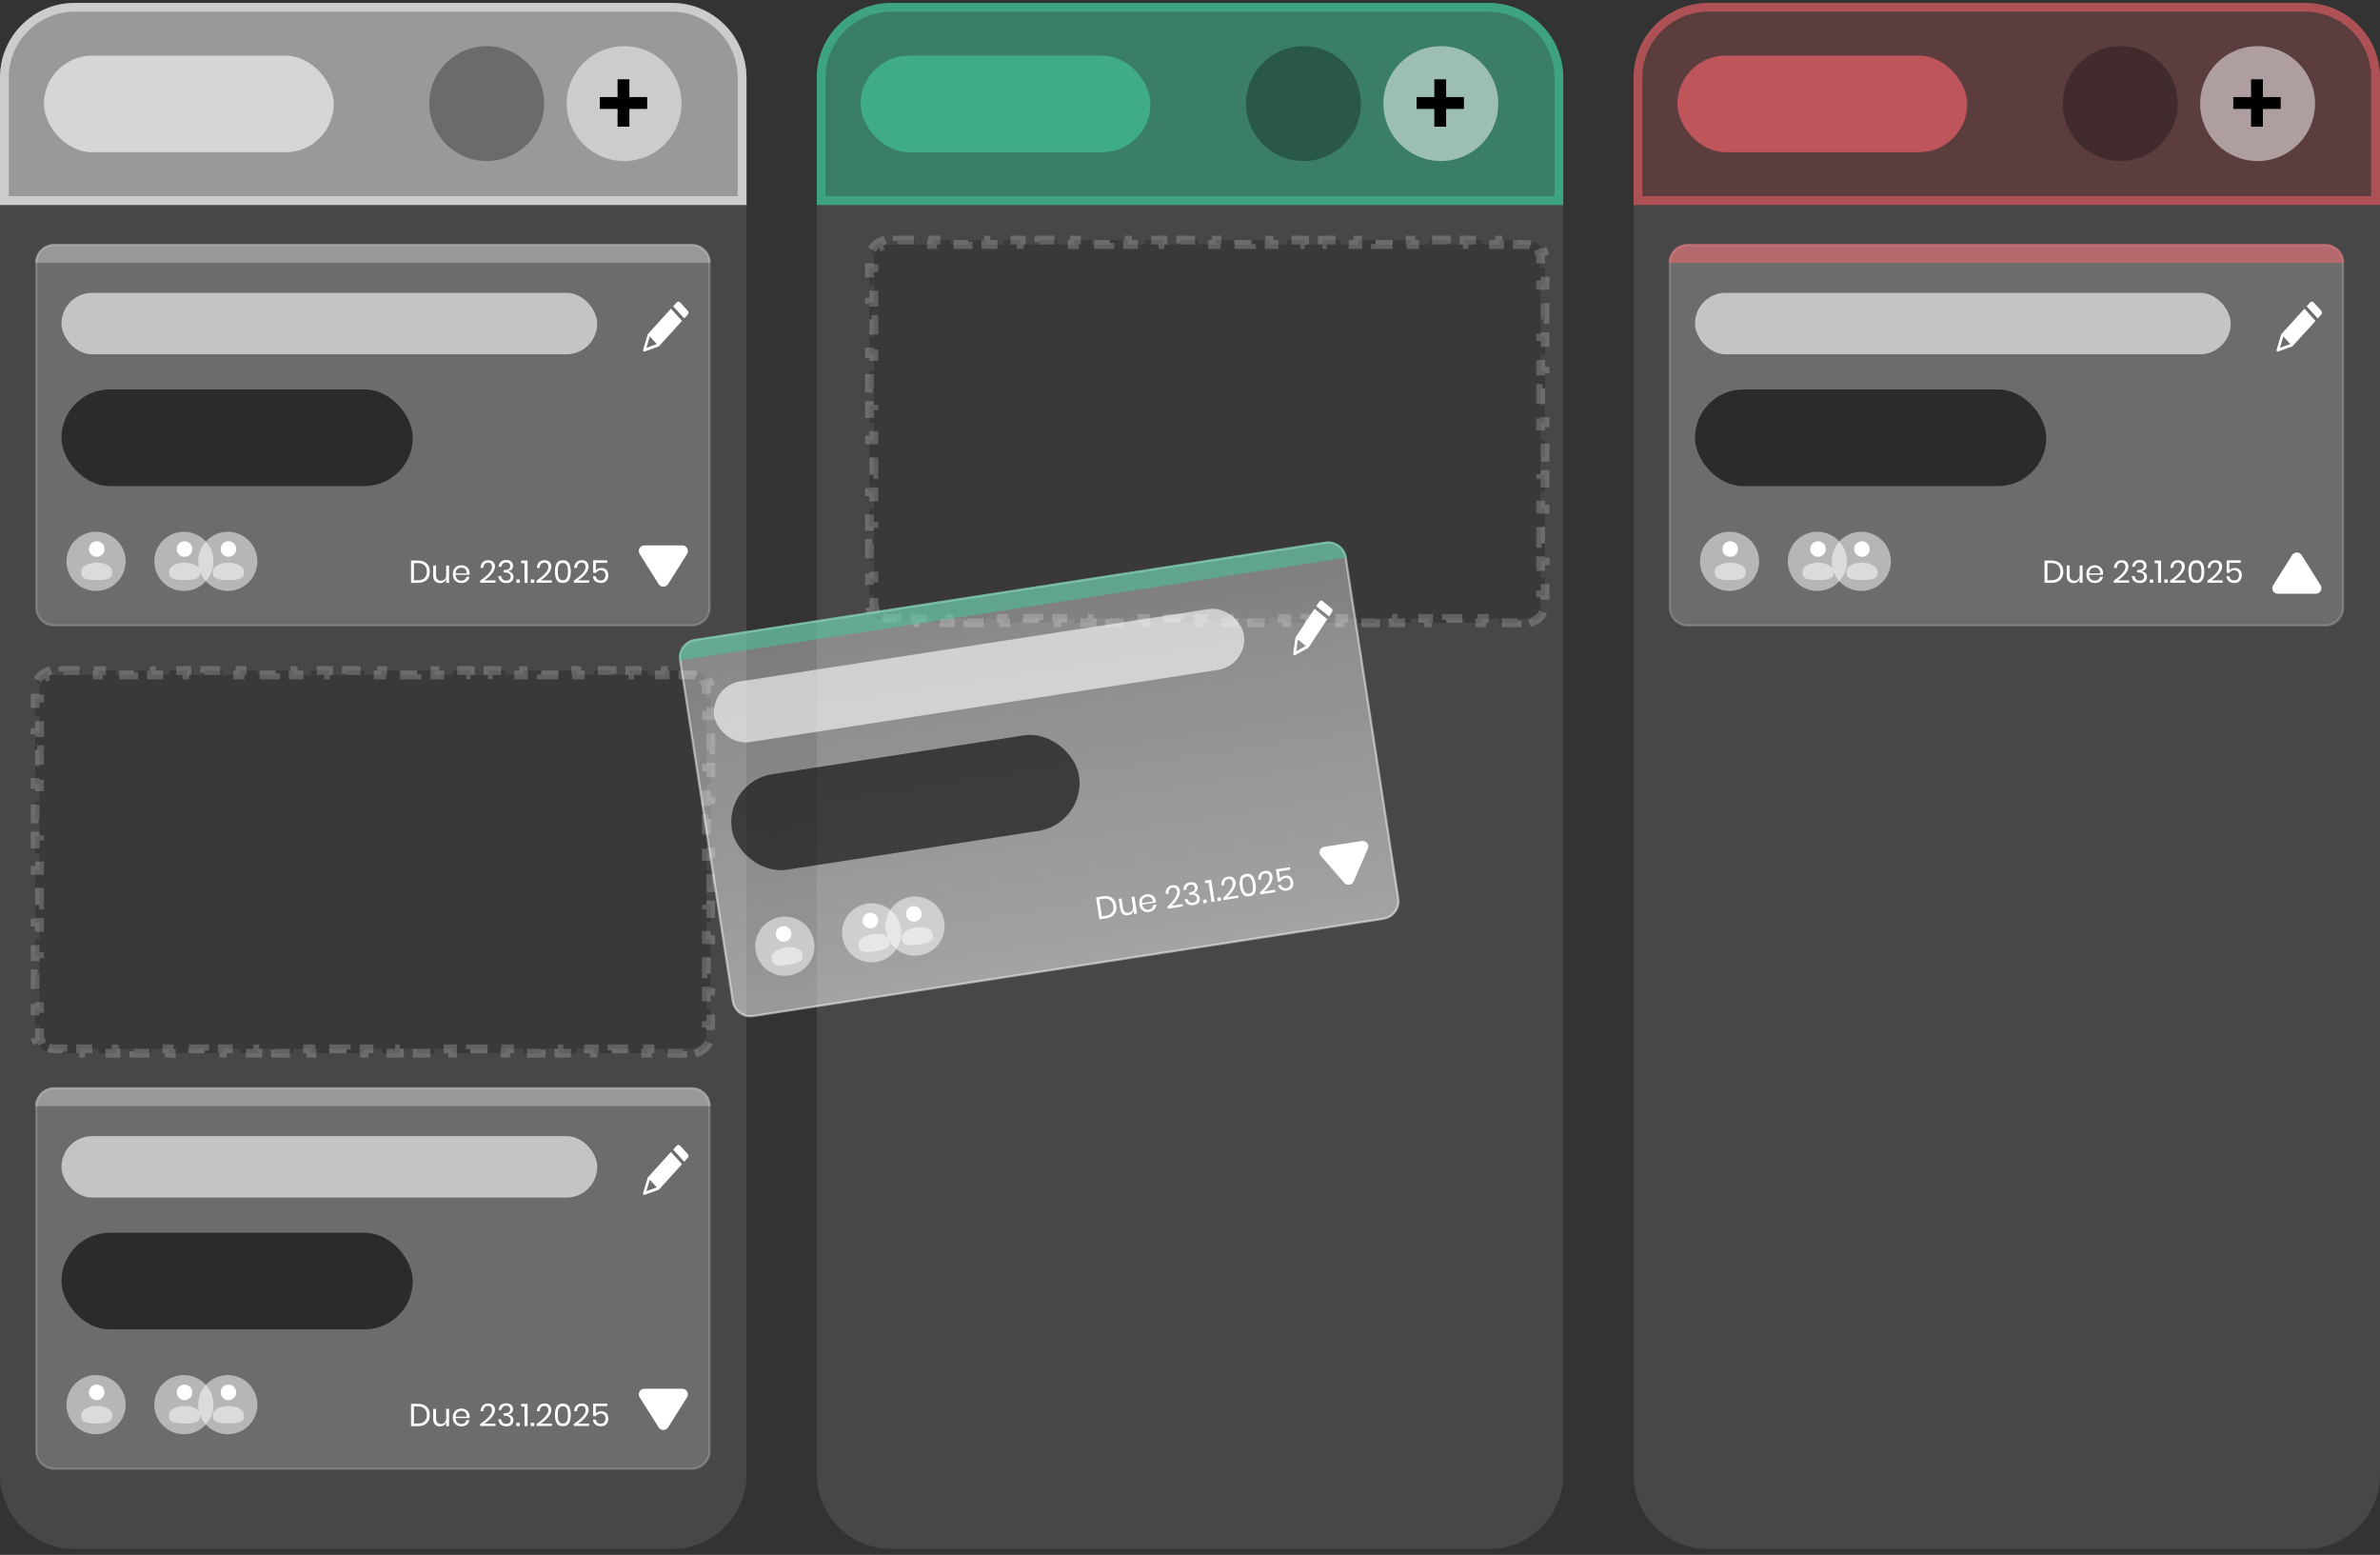<svg width="271" height="177" viewBox="0 0 271 177" fill="none" xmlns="http://www.w3.org/2000/svg">
<rect x="0" y="0" width="271" height="177" fill="#333333" stroke="none"/>
<path opacity="0.1" d="M0 23.333H85V167.831C85 172.527 81.194 176.333 76.498 176.333H8.502C3.806 176.333 0 172.527 0 167.831V23.333Z" fill="white"/>
<path d="M0 8.835C0 4.14 3.806 0.333 8.502 0.333H76.498C81.194 0.333 85 4.14 85 8.835V23.333H0V8.835Z" fill="white" fill-opacity="0.5"/>
<path d="M8.502 0.833H76.498C80.917 0.833 84.5 4.416 84.5 8.835V22.833H0.5V8.835C0.5 4.416 4.083 0.833 8.502 0.833Z" stroke="white" stroke-opacity="0.5"/>
<circle opacity="0.3" cx="55.422" cy="11.792" r="6.541" fill="black"/>
<circle cx="71.063" cy="11.792" r="6.541" fill="white" fill-opacity="0.5"/>
<path d="M71.667 11.05H73.692V12.398H71.667V14.421H70.32V12.398H68.298V11.05H70.32V9.027H71.667V11.05Z" fill="black"/>
<rect opacity="0.6" x="5" y="6.333" width="33" height="11" rx="5.5" fill="white"/>
<path opacity="0.1" d="M93 23.333H178V167.831C178 172.527 174.194 176.333 169.498 176.333H101.502C96.806 176.333 93 172.527 93 167.831V23.333Z" fill="white"/>
<path d="M93 8.835C93 4.14 96.806 0.333 101.502 0.333H169.498C174.194 0.333 178 4.14 178 8.835V23.333H93V8.835Z" fill="#43CB9A" fill-opacity="0.5"/>
<path d="M101.502 0.833H169.498C173.917 0.833 177.5 4.416 177.5 8.835V22.833H93.5V8.835C93.5 4.416 97.083 0.833 101.502 0.833Z" stroke="#43CB9A" stroke-opacity="0.5"/>
<circle opacity="0.3" cx="148.422" cy="11.792" r="6.541" fill="black"/>
<circle cx="164.063" cy="11.792" r="6.541" fill="white" fill-opacity="0.5"/>
<path d="M164.667 11.05H166.692V12.398H164.667V14.421H163.32V12.398H161.298V11.05H163.32V9.027H164.667V11.05Z" fill="black"/>
<rect opacity="0.6" x="98" y="6.333" width="33" height="11" rx="5.5" fill="#43CB9A"/>
<path opacity="0.1" d="M186 23.333H271V167.831C271 172.527 267.194 176.333 262.498 176.333H194.502C189.806 176.333 186 172.527 186 167.831V23.333Z" fill="white"/>
<path d="M186 8.835C186 4.14 189.806 0.333 194.502 0.333H262.498C267.194 0.333 271 4.14 271 8.835V23.333H186V8.835Z" fill="#FE666D" fill-opacity="0.2"/>
<path d="M194.502 0.833H262.498C266.917 0.833 270.5 4.416 270.5 8.835V22.833H186.5V8.835C186.5 4.416 190.083 0.833 194.502 0.833Z" stroke="#FE666D" stroke-opacity="0.5"/>
<circle opacity="0.3" cx="241.422" cy="11.792" r="6.541" fill="black"/>
<circle cx="257.063" cy="11.792" r="6.541" fill="white" fill-opacity="0.5"/>
<path d="M257.667 11.05H259.692V12.398H257.667V14.421H256.32V12.398H254.298V11.05H256.32V9.027H257.667V11.05Z" fill="black"/>
<rect opacity="0.6" x="191" y="6.333" width="33" height="11" rx="5.5" fill="#FE666D"/>
<path opacity="0.2" d="M6.157 27.9H78.769C79.89 27.9 80.799 28.809 80.799 29.93V69.177C80.799 70.298 79.89 71.207 78.769 71.207H6.157C5.036 71.207 4.127 70.298 4.127 69.177V29.93C4.127 28.809 5.036 27.9 6.157 27.9Z" fill="white" stroke="white" stroke-width="0.254"/>
<circle cx="10.938" cy="63.903" r="3.369" fill="white" fill-opacity="0.5"/>
<path d="M11.011 63.387C11.5 63.387 11.897 62.99 11.897 62.501C11.897 62.012 11.5 61.616 11.011 61.616C10.522 61.616 10.126 62.012 10.126 62.501C10.126 62.99 10.522 63.387 11.011 63.387Z" fill="white"/>
<path opacity="0.5" d="M12.782 65.047C12.782 65.597 12.782 66.043 11.011 66.043C9.24 66.043 9.24 65.597 9.24 65.047C9.24 64.497 10.033 64.051 11.011 64.051C11.989 64.051 12.782 64.497 12.782 65.047Z" fill="white"/>
<circle cx="20.938" cy="63.903" r="3.369" fill="white" fill-opacity="0.5"/>
<path d="M21.011 63.387C21.5 63.387 21.897 62.99 21.897 62.501C21.897 62.012 21.5 61.616 21.011 61.616C20.522 61.616 20.126 62.012 20.126 62.501C20.126 62.99 20.522 63.387 21.011 63.387Z" fill="white"/>
<path opacity="0.5" d="M22.782 65.047C22.782 65.597 22.782 66.043 21.011 66.043C19.24 66.043 19.24 65.597 19.24 65.047C19.24 64.497 20.033 64.051 21.011 64.051C21.989 64.051 22.782 64.497 22.782 65.047Z" fill="white"/>
<circle cx="25.938" cy="63.903" r="3.369" fill="white" fill-opacity="0.5"/>
<path d="M26.011 63.387C26.5 63.387 26.897 62.99 26.897 62.501C26.897 62.012 26.5 61.616 26.011 61.616C25.522 61.616 25.126 62.012 25.126 62.501C25.126 62.99 25.522 63.387 26.011 63.387Z" fill="white"/>
<path opacity="0.5" d="M27.782 65.047C27.782 65.597 27.782 66.043 26.011 66.043C24.24 66.043 24.24 65.597 24.24 65.047C24.24 64.497 25.033 64.051 26.011 64.051C26.989 64.051 27.782 64.497 27.782 65.047Z" fill="white"/>
<path d="M78.769 27.773C79.96 27.773 80.925 28.739 80.925 29.93L4 29.93C4 28.739 4.966 27.773 6.157 27.773L78.769 27.773Z" fill="white" fill-opacity="0.3"/>
<path d="M48.939 65.078C48.939 65.335 48.887 65.559 48.784 65.751C48.681 65.94 48.529 66.087 48.328 66.193C48.129 66.296 47.889 66.347 47.609 66.347H46.804V63.813H47.609C47.889 63.813 48.129 63.864 48.328 63.968C48.529 64.068 48.681 64.214 48.784 64.406C48.887 64.595 48.939 64.819 48.939 65.078ZM47.584 66.052C47.914 66.052 48.167 65.967 48.342 65.797C48.517 65.627 48.605 65.387 48.605 65.078C48.605 64.769 48.517 64.529 48.342 64.359C48.17 64.187 47.917 64.1 47.584 64.1H47.131V66.052H47.584ZM51.134 64.374V66.347H50.807V65.883C50.757 66.044 50.667 66.167 50.538 66.254C50.411 66.338 50.262 66.379 50.092 66.379C49.864 66.379 49.68 66.306 49.538 66.16C49.397 66.012 49.326 65.8 49.326 65.524V64.374H49.653V65.492C49.653 65.688 49.704 65.84 49.804 65.948C49.905 66.054 50.042 66.106 50.214 66.106C50.394 66.106 50.538 66.049 50.646 65.934C50.753 65.816 50.807 65.646 50.807 65.423V64.374H51.134ZM53.474 65.251C53.474 65.32 53.469 65.38 53.459 65.43H51.881C51.889 65.656 51.952 65.825 52.072 65.937C52.194 66.05 52.343 66.106 52.518 66.106C52.676 66.106 52.808 66.067 52.913 65.988C53.021 65.906 53.087 65.798 53.111 65.664H53.459C53.435 65.801 53.382 65.923 53.298 66.031C53.216 66.139 53.109 66.223 52.978 66.282C52.846 66.342 52.697 66.372 52.532 66.372C52.343 66.372 52.175 66.332 52.029 66.25C51.883 66.169 51.767 66.052 51.684 65.901C51.602 65.748 51.561 65.568 51.561 65.362C51.561 65.156 51.602 64.976 51.684 64.823C51.767 64.67 51.883 64.552 52.029 64.471C52.175 64.389 52.343 64.349 52.532 64.349C52.724 64.349 52.89 64.389 53.032 64.471C53.175 64.552 53.285 64.661 53.359 64.798C53.435 64.934 53.474 65.085 53.474 65.251ZM53.143 65.272C53.15 65.126 53.126 65.004 53.071 64.906C53.016 64.808 52.941 64.734 52.845 64.686C52.749 64.638 52.645 64.615 52.532 64.615C52.352 64.615 52.201 64.671 52.079 64.784C51.957 64.894 51.891 65.057 51.881 65.272H53.143ZM54.678 66.096C55.086 65.822 55.412 65.552 55.656 65.283C55.901 65.012 56.023 64.761 56.023 64.528C56.023 64.385 55.986 64.269 55.911 64.183C55.839 64.094 55.722 64.05 55.559 64.05C55.391 64.05 55.264 64.104 55.178 64.212C55.092 64.317 55.044 64.464 55.034 64.65H54.711C54.727 64.368 54.815 64.151 54.973 64C55.131 63.846 55.335 63.77 55.584 63.77C55.821 63.77 56.01 63.833 56.148 63.96C56.288 64.087 56.357 64.267 56.357 64.499C56.357 64.691 56.295 64.886 56.17 65.085C56.048 65.282 55.893 65.465 55.706 65.635C55.522 65.803 55.331 65.946 55.135 66.063H56.422V66.333H54.678V66.096ZM57.642 63.745C57.805 63.745 57.945 63.773 58.062 63.831C58.18 63.888 58.268 63.968 58.328 64.068C58.388 64.169 58.418 64.283 58.418 64.41C58.418 64.568 58.371 64.701 58.278 64.809C58.187 64.916 58.053 64.981 57.875 65.003V65.024C58.06 65.072 58.204 65.147 58.307 65.247C58.412 65.348 58.465 65.487 58.465 65.664C58.465 65.873 58.395 66.043 58.256 66.175C58.117 66.306 57.917 66.372 57.656 66.372C57.395 66.372 57.183 66.305 57.02 66.171C56.859 66.034 56.765 65.835 56.736 65.574H57.059C57.081 65.733 57.141 65.858 57.239 65.952C57.34 66.045 57.475 66.092 57.645 66.092C57.806 66.092 57.929 66.051 58.016 65.97C58.102 65.886 58.145 65.778 58.145 65.646C58.145 65.488 58.083 65.368 57.958 65.287C57.836 65.203 57.661 65.161 57.433 65.161H57.347V64.888H57.433C57.874 64.888 58.095 64.74 58.095 64.446C58.095 64.316 58.054 64.213 57.972 64.136C57.891 64.06 57.778 64.021 57.635 64.021C57.491 64.021 57.37 64.063 57.272 64.147C57.173 64.229 57.116 64.35 57.099 64.51H56.779C56.796 64.271 56.878 64.084 57.027 63.95C57.178 63.813 57.383 63.745 57.642 63.745ZM59.187 65.963V66.347H58.791V65.963H59.187ZM59.345 64.118V63.813H60.071V66.347H59.726V64.118H59.345ZM60.833 65.963V66.347H60.438V65.963H60.833ZM61.095 66.096C61.503 65.822 61.829 65.552 62.073 65.283C62.318 65.012 62.44 64.761 62.44 64.528C62.44 64.385 62.403 64.269 62.328 64.183C62.256 64.094 62.139 64.05 61.976 64.05C61.808 64.05 61.681 64.104 61.595 64.212C61.509 64.317 61.461 64.464 61.451 64.65H61.128C61.145 64.368 61.232 64.151 61.39 64C61.548 63.846 61.752 63.77 62.001 63.77C62.238 63.77 62.427 63.833 62.566 63.96C62.705 64.087 62.774 64.267 62.774 64.499C62.774 64.691 62.712 64.886 62.587 65.085C62.465 65.282 62.31 65.465 62.123 65.635C61.939 65.803 61.748 65.946 61.552 66.063H62.839V66.333H61.095V66.096ZM63.39 66.016C63.256 65.789 63.189 65.471 63.189 65.064C63.189 64.659 63.256 64.344 63.39 64.118C63.524 63.891 63.757 63.777 64.088 63.777C64.418 63.777 64.651 63.891 64.785 64.118C64.921 64.346 64.99 64.661 64.99 65.064C64.99 65.471 64.921 65.789 64.785 66.016C64.651 66.244 64.418 66.358 64.088 66.358C63.757 66.358 63.524 66.244 63.39 66.016ZM64.62 65.589C64.651 65.447 64.666 65.272 64.666 65.064C64.666 64.858 64.651 64.685 64.62 64.546C64.591 64.407 64.534 64.297 64.451 64.216C64.367 64.132 64.246 64.09 64.088 64.09C63.932 64.09 63.812 64.132 63.728 64.216C63.644 64.297 63.587 64.407 63.555 64.546C63.527 64.685 63.512 64.858 63.512 65.064C63.512 65.272 63.527 65.447 63.555 65.589C63.587 65.728 63.644 65.839 63.728 65.923C63.812 66.007 63.932 66.049 64.088 66.049C64.246 66.049 64.367 66.007 64.451 65.923C64.534 65.839 64.591 65.728 64.62 65.589ZM65.343 66.096C65.75 65.822 66.076 65.552 66.321 65.283C66.565 65.012 66.687 64.761 66.687 64.528C66.687 64.385 66.65 64.269 66.576 64.183C66.504 64.094 66.387 64.05 66.224 64.05C66.056 64.05 65.929 64.104 65.843 64.212C65.756 64.317 65.708 64.464 65.699 64.65H65.375C65.392 64.368 65.48 64.151 65.638 64C65.796 63.846 65.999 63.77 66.249 63.77C66.486 63.77 66.674 63.833 66.813 63.96C66.952 64.087 67.022 64.267 67.022 64.499C67.022 64.691 66.959 64.886 66.835 65.085C66.713 65.282 66.558 65.465 66.371 65.635C66.186 65.803 65.996 65.946 65.799 66.063H67.086V66.333H65.343V66.096ZM69.144 64.072H67.843V64.92C67.903 64.839 67.989 64.774 68.101 64.726C68.214 64.678 68.337 64.654 68.472 64.654C68.651 64.654 68.8 64.692 68.917 64.769C69.037 64.843 69.125 64.943 69.18 65.067C69.237 65.19 69.266 65.326 69.266 65.477C69.266 65.739 69.193 65.952 69.047 66.117C68.901 66.282 68.686 66.365 68.403 66.365C68.149 66.365 67.942 66.297 67.781 66.16C67.621 66.021 67.531 65.835 67.512 65.603H67.835C67.862 65.752 67.923 65.868 68.019 65.952C68.117 66.033 68.24 66.074 68.389 66.074C68.573 66.074 68.713 66.019 68.806 65.909C68.899 65.798 68.946 65.653 68.946 65.474C68.946 65.299 68.898 65.162 68.802 65.064C68.707 64.966 68.571 64.916 68.396 64.916C68.272 64.916 68.162 64.944 68.069 64.999C67.976 65.052 67.905 65.124 67.857 65.215H67.541V63.781H69.144V64.072Z" fill="white"/>
<path d="M73.221 39.843L73.759 38.042L76.398 35.139L77.66 36.527L75.021 39.43L73.384 40.022C73.34 40.037 73.287 40.027 73.256 39.988C73.221 39.949 73.208 39.896 73.221 39.843ZM74.783 39.168L73.993 38.299L73.605 39.595L74.783 39.168Z" fill="white"/>
<path d="M77.444 34.421L78.317 35.382C78.423 35.498 78.423 35.688 78.317 35.804L77.911 36.251L76.649 34.867L77.055 34.421C77.165 34.304 77.338 34.304 77.444 34.421Z" fill="white"/>
<path d="M76.073 66.49C75.823 66.888 75.244 66.888 74.994 66.49L72.836 63.064C72.568 62.639 72.873 62.087 73.375 62.087L77.691 62.087C78.193 62.087 78.498 62.639 78.231 63.064L76.073 66.49Z" fill="white"/>
<rect opacity="0.6" x="7" y="33.333" width="61" height="7" rx="3.5" fill="white"/>
<rect opacity="0.6" x="7" y="44.333" width="40" height="11" rx="5.5" fill="black"/>
<path opacity="0.2" d="M6.157 123.9H78.769C79.89 123.9 80.799 124.809 80.799 125.93V165.177C80.799 166.298 79.89 167.207 78.769 167.207H6.157C5.036 167.207 4.127 166.298 4.127 165.177V125.93C4.127 124.809 5.036 123.9 6.157 123.9Z" fill="white" stroke="white" stroke-width="0.254"/>
<circle cx="10.938" cy="159.903" r="3.369" fill="white" fill-opacity="0.5"/>
<path d="M11.011 159.387C11.5 159.387 11.897 158.99 11.897 158.501C11.897 158.012 11.5 157.616 11.011 157.616C10.522 157.616 10.126 158.012 10.126 158.501C10.126 158.99 10.522 159.387 11.011 159.387Z" fill="white"/>
<path opacity="0.5" d="M12.782 161.047C12.782 161.597 12.782 162.043 11.011 162.043C9.24 162.043 9.24 161.597 9.24 161.047C9.24 160.497 10.033 160.051 11.011 160.051C11.989 160.051 12.782 160.497 12.782 161.047Z" fill="white"/>
<circle cx="20.938" cy="159.903" r="3.369" fill="white" fill-opacity="0.5"/>
<path d="M21.011 159.387C21.5 159.387 21.897 158.99 21.897 158.501C21.897 158.012 21.5 157.616 21.011 157.616C20.522 157.616 20.126 158.012 20.126 158.501C20.126 158.99 20.522 159.387 21.011 159.387Z" fill="white"/>
<path opacity="0.5" d="M22.782 161.047C22.782 161.597 22.782 162.043 21.011 162.043C19.24 162.043 19.24 161.597 19.24 161.047C19.24 160.497 20.033 160.051 21.011 160.051C21.989 160.051 22.782 160.497 22.782 161.047Z" fill="white"/>
<circle cx="25.938" cy="159.903" r="3.369" fill="white" fill-opacity="0.5"/>
<path d="M26.011 159.387C26.5 159.387 26.897 158.99 26.897 158.501C26.897 158.012 26.5 157.616 26.011 157.616C25.522 157.616 25.126 158.012 25.126 158.501C25.126 158.99 25.522 159.387 26.011 159.387Z" fill="white"/>
<path opacity="0.5" d="M27.782 161.047C27.782 161.597 27.782 162.043 26.011 162.043C24.24 162.043 24.24 161.597 24.24 161.047C24.24 160.497 25.033 160.051 26.011 160.051C26.989 160.051 27.782 160.497 27.782 161.047Z" fill="white"/>
<path d="M78.769 123.773C79.96 123.773 80.925 124.739 80.925 125.93L4 125.93C4 124.739 4.966 123.773 6.157 123.773L78.769 123.773Z" fill="white" fill-opacity="0.3"/>
<path d="M48.939 161.078C48.939 161.335 48.887 161.559 48.784 161.75C48.681 161.94 48.529 162.087 48.328 162.193C48.129 162.296 47.889 162.347 47.609 162.347H46.804V159.813H47.609C47.889 159.813 48.129 159.864 48.328 159.968C48.529 160.068 48.681 160.214 48.784 160.406C48.887 160.595 48.939 160.819 48.939 161.078ZM47.584 162.052C47.914 162.052 48.167 161.967 48.342 161.797C48.517 161.627 48.605 161.387 48.605 161.078C48.605 160.769 48.517 160.529 48.342 160.359C48.17 160.187 47.917 160.101 47.584 160.101H47.131V162.052H47.584ZM51.134 160.374V162.347H50.807V161.883C50.757 162.044 50.667 162.167 50.538 162.254C50.411 162.338 50.262 162.38 50.092 162.38C49.864 162.38 49.68 162.306 49.538 162.16C49.397 162.012 49.326 161.8 49.326 161.524V160.374H49.653V161.492C49.653 161.688 49.704 161.84 49.804 161.948C49.905 162.054 50.042 162.106 50.214 162.106C50.394 162.106 50.538 162.049 50.646 161.934C50.753 161.816 50.807 161.646 50.807 161.423V160.374H51.134ZM53.474 161.251C53.474 161.32 53.469 161.38 53.459 161.431H51.881C51.889 161.656 51.952 161.825 52.072 161.937C52.194 162.05 52.343 162.106 52.518 162.106C52.676 162.106 52.808 162.067 52.913 161.988C53.021 161.906 53.087 161.798 53.111 161.664H53.459C53.435 161.801 53.382 161.923 53.298 162.031C53.216 162.139 53.109 162.223 52.978 162.282C52.846 162.342 52.697 162.372 52.532 162.372C52.343 162.372 52.175 162.332 52.029 162.25C51.883 162.169 51.767 162.052 51.684 161.901C51.602 161.748 51.561 161.568 51.561 161.362C51.561 161.156 51.602 160.976 51.684 160.823C51.767 160.67 51.883 160.552 52.029 160.471C52.175 160.389 52.343 160.349 52.532 160.349C52.724 160.349 52.89 160.389 53.032 160.471C53.175 160.552 53.285 160.661 53.359 160.798C53.435 160.934 53.474 161.085 53.474 161.251ZM53.143 161.272C53.15 161.126 53.126 161.004 53.071 160.906C53.016 160.807 52.941 160.734 52.845 160.686C52.749 160.639 52.645 160.615 52.532 160.615C52.352 160.615 52.201 160.671 52.079 160.783C51.957 160.894 51.891 161.057 51.881 161.272H53.143ZM54.678 162.096C55.086 161.822 55.412 161.552 55.656 161.283C55.901 161.012 56.023 160.761 56.023 160.528C56.023 160.384 55.986 160.269 55.911 160.183C55.839 160.095 55.722 160.05 55.559 160.05C55.391 160.05 55.264 160.104 55.178 160.212C55.092 160.317 55.044 160.464 55.034 160.65H54.711C54.727 160.368 54.815 160.151 54.973 160C55.131 159.846 55.335 159.77 55.584 159.77C55.821 159.77 56.01 159.833 56.148 159.96C56.288 160.087 56.357 160.267 56.357 160.5C56.357 160.691 56.295 160.887 56.17 161.085C56.048 161.282 55.893 161.465 55.706 161.635C55.522 161.803 55.331 161.946 55.135 162.063H56.422V162.333H54.678V162.096ZM57.642 159.745C57.805 159.745 57.945 159.773 58.062 159.831C58.18 159.888 58.268 159.968 58.328 160.068C58.388 160.169 58.418 160.283 58.418 160.41C58.418 160.568 58.371 160.701 58.278 160.809C58.187 160.917 58.053 160.981 57.875 161.003V161.024C58.06 161.072 58.204 161.147 58.307 161.247C58.412 161.348 58.465 161.487 58.465 161.664C58.465 161.873 58.395 162.043 58.256 162.175C58.117 162.306 57.917 162.372 57.656 162.372C57.395 162.372 57.183 162.305 57.02 162.171C56.859 162.034 56.765 161.836 56.736 161.574H57.059C57.081 161.732 57.141 161.858 57.239 161.952C57.34 162.045 57.475 162.092 57.645 162.092C57.806 162.092 57.929 162.051 58.016 161.97C58.102 161.886 58.145 161.778 58.145 161.646C58.145 161.488 58.083 161.368 57.958 161.287C57.836 161.203 57.661 161.161 57.433 161.161H57.347V160.888H57.433C57.874 160.888 58.095 160.74 58.095 160.446C58.095 160.316 58.054 160.213 57.972 160.136C57.891 160.06 57.778 160.021 57.635 160.021C57.491 160.021 57.37 160.063 57.272 160.147C57.173 160.229 57.116 160.35 57.099 160.51H56.779C56.796 160.271 56.878 160.084 57.027 159.95C57.178 159.813 57.383 159.745 57.642 159.745ZM59.187 161.963V162.347H58.791V161.963H59.187ZM59.345 160.118V159.813H60.071V162.347H59.726V160.118H59.345ZM60.833 161.963V162.347H60.438V161.963H60.833ZM61.095 162.096C61.503 161.822 61.829 161.552 62.073 161.283C62.318 161.012 62.44 160.761 62.44 160.528C62.44 160.384 62.403 160.269 62.328 160.183C62.256 160.095 62.139 160.05 61.976 160.05C61.808 160.05 61.681 160.104 61.595 160.212C61.509 160.317 61.461 160.464 61.451 160.65H61.128C61.145 160.368 61.232 160.151 61.39 160C61.548 159.846 61.752 159.77 62.001 159.77C62.238 159.77 62.427 159.833 62.566 159.96C62.705 160.087 62.774 160.267 62.774 160.5C62.774 160.691 62.712 160.887 62.587 161.085C62.465 161.282 62.31 161.465 62.123 161.635C61.939 161.803 61.748 161.946 61.552 162.063H62.839V162.333H61.095V162.096ZM63.39 162.016C63.256 161.789 63.189 161.471 63.189 161.064C63.189 160.659 63.256 160.344 63.39 160.118C63.524 159.891 63.757 159.777 64.088 159.777C64.418 159.777 64.651 159.891 64.785 160.118C64.921 160.346 64.99 160.661 64.99 161.064C64.99 161.471 64.921 161.789 64.785 162.016C64.651 162.244 64.418 162.358 64.088 162.358C63.757 162.358 63.524 162.244 63.39 162.016ZM64.62 161.589C64.651 161.447 64.666 161.272 64.666 161.064C64.666 160.858 64.651 160.685 64.62 160.546C64.591 160.407 64.534 160.297 64.451 160.216C64.367 160.132 64.246 160.09 64.088 160.09C63.932 160.09 63.812 160.132 63.728 160.216C63.644 160.297 63.587 160.407 63.555 160.546C63.527 160.685 63.512 160.858 63.512 161.064C63.512 161.272 63.527 161.447 63.555 161.589C63.587 161.728 63.644 161.839 63.728 161.923C63.812 162.007 63.932 162.049 64.088 162.049C64.246 162.049 64.367 162.007 64.451 161.923C64.534 161.839 64.591 161.728 64.62 161.589ZM65.343 162.096C65.75 161.822 66.076 161.552 66.321 161.283C66.565 161.012 66.687 160.761 66.687 160.528C66.687 160.384 66.65 160.269 66.576 160.183C66.504 160.095 66.387 160.05 66.224 160.05C66.056 160.05 65.929 160.104 65.843 160.212C65.756 160.317 65.708 160.464 65.699 160.65H65.375C65.392 160.368 65.48 160.151 65.638 160C65.796 159.846 65.999 159.77 66.249 159.77C66.486 159.77 66.674 159.833 66.813 159.96C66.952 160.087 67.022 160.267 67.022 160.5C67.022 160.691 66.959 160.887 66.835 161.085C66.713 161.282 66.558 161.465 66.371 161.635C66.186 161.803 65.996 161.946 65.799 162.063H67.086V162.333H65.343V162.096ZM69.144 160.072H67.843V160.92C67.903 160.839 67.989 160.774 68.101 160.726C68.214 160.678 68.337 160.654 68.472 160.654C68.651 160.654 68.8 160.692 68.917 160.769C69.037 160.843 69.125 160.943 69.18 161.067C69.237 161.19 69.266 161.326 69.266 161.477C69.266 161.738 69.193 161.952 69.047 162.117C68.901 162.282 68.686 162.365 68.403 162.365C68.149 162.365 67.942 162.297 67.781 162.16C67.621 162.021 67.531 161.836 67.512 161.603H67.835C67.862 161.752 67.923 161.868 68.019 161.952C68.117 162.033 68.24 162.074 68.389 162.074C68.573 162.074 68.713 162.019 68.806 161.909C68.899 161.798 68.946 161.653 68.946 161.474C68.946 161.299 68.898 161.162 68.802 161.064C68.707 160.966 68.571 160.917 68.396 160.917C68.272 160.917 68.162 160.944 68.069 160.999C67.976 161.052 67.905 161.124 67.857 161.215H67.541V159.781H69.144V160.072Z" fill="white"/>
<path d="M73.221 135.843L73.759 134.042L76.398 131.139L77.66 132.527L75.021 135.43L73.384 136.022C73.34 136.037 73.287 136.027 73.256 135.988C73.221 135.949 73.208 135.896 73.221 135.843ZM74.783 135.168L73.993 134.299L73.605 135.595L74.783 135.168Z" fill="white"/>
<path d="M77.444 130.421L78.317 131.382C78.423 131.498 78.423 131.688 78.317 131.804L77.911 132.251L76.649 130.867L77.055 130.421C77.165 130.304 77.338 130.304 77.444 130.421Z" fill="white"/>
<path d="M76.073 162.49C75.823 162.888 75.244 162.888 74.994 162.49L72.836 159.064C72.568 158.64 72.873 158.087 73.375 158.087L77.691 158.087C78.193 158.087 78.498 158.64 78.231 159.064L76.073 162.49Z" fill="white"/>
<rect opacity="0.6" x="7" y="129.333" width="61" height="7" rx="3.5" fill="white"/>
<rect opacity="0.6" x="7" y="140.333" width="40" height="11" rx="5.5" fill="black"/>
<path opacity="0.2" d="M192.157 27.9H264.769C265.89 27.9 266.799 28.809 266.799 29.93V69.177C266.799 70.298 265.89 71.207 264.769 71.207H192.157C191.036 71.207 190.127 70.298 190.127 69.177V29.93C190.127 28.809 191.036 27.9 192.157 27.9Z" fill="white" stroke="white" stroke-width="0.254"/>
<circle cx="196.938" cy="63.903" r="3.369" fill="white" fill-opacity="0.5"/>
<path d="M197.011 63.387C197.5 63.387 197.897 62.99 197.897 62.501C197.897 62.012 197.5 61.616 197.011 61.616C196.522 61.616 196.126 62.012 196.126 62.501C196.126 62.99 196.522 63.387 197.011 63.387Z" fill="white"/>
<path opacity="0.5" d="M198.782 65.047C198.782 65.597 198.782 66.043 197.011 66.043C195.24 66.043 195.24 65.597 195.24 65.047C195.24 64.497 196.033 64.051 197.011 64.051C197.989 64.051 198.782 64.497 198.782 65.047Z" fill="white"/>
<circle cx="206.938" cy="63.903" r="3.369" fill="white" fill-opacity="0.5"/>
<path d="M207.011 63.387C207.5 63.387 207.897 62.99 207.897 62.501C207.897 62.012 207.5 61.616 207.011 61.616C206.522 61.616 206.126 62.012 206.126 62.501C206.126 62.99 206.522 63.387 207.011 63.387Z" fill="white"/>
<path opacity="0.5" d="M208.782 65.047C208.782 65.597 208.782 66.043 207.011 66.043C205.24 66.043 205.24 65.597 205.24 65.047C205.24 64.497 206.033 64.051 207.011 64.051C207.989 64.051 208.782 64.497 208.782 65.047Z" fill="white"/>
<circle cx="211.938" cy="63.903" r="3.369" fill="white" fill-opacity="0.5"/>
<path d="M212.011 63.387C212.5 63.387 212.897 62.99 212.897 62.501C212.897 62.012 212.5 61.616 212.011 61.616C211.522 61.616 211.126 62.012 211.126 62.501C211.126 62.99 211.522 63.387 212.011 63.387Z" fill="white"/>
<path opacity="0.5" d="M213.782 65.047C213.782 65.597 213.782 66.043 212.011 66.043C210.24 66.043 210.24 65.597 210.24 65.047C210.24 64.497 211.033 64.051 212.011 64.051C212.989 64.051 213.782 64.497 213.782 65.047Z" fill="white"/>
<path d="M264.769 27.773C265.96 27.773 266.925 28.739 266.925 29.93L190 29.93C190 28.739 190.966 27.773 192.157 27.773L264.769 27.773Z" fill="#FE666D" fill-opacity="0.5"/>
<path d="M234.939 65.078C234.939 65.335 234.887 65.559 234.784 65.751C234.681 65.94 234.529 66.087 234.328 66.193C234.129 66.296 233.889 66.347 233.609 66.347H232.804V63.813H233.609C233.889 63.813 234.129 63.864 234.328 63.968C234.529 64.068 234.681 64.214 234.784 64.406C234.887 64.595 234.939 64.819 234.939 65.078ZM233.584 66.052C233.914 66.052 234.167 65.967 234.342 65.797C234.517 65.627 234.605 65.387 234.605 65.078C234.605 64.769 234.517 64.529 234.342 64.359C234.17 64.187 233.917 64.1 233.584 64.1H233.131V66.052H233.584ZM237.134 64.374V66.347H236.807V65.883C236.757 66.044 236.667 66.167 236.538 66.254C236.411 66.338 236.262 66.379 236.092 66.379C235.864 66.379 235.68 66.306 235.538 66.16C235.397 66.012 235.326 65.8 235.326 65.524V64.374H235.653V65.492C235.653 65.688 235.704 65.84 235.804 65.948C235.905 66.054 236.042 66.106 236.214 66.106C236.394 66.106 236.538 66.049 236.646 65.934C236.753 65.816 236.807 65.646 236.807 65.423V64.374H237.134ZM239.474 65.251C239.474 65.32 239.469 65.38 239.459 65.43H237.881C237.889 65.656 237.952 65.825 238.072 65.937C238.194 66.05 238.343 66.106 238.518 66.106C238.676 66.106 238.808 66.067 238.913 65.988C239.021 65.906 239.087 65.798 239.111 65.664H239.459C239.435 65.801 239.382 65.923 239.298 66.031C239.216 66.139 239.11 66.223 238.978 66.282C238.846 66.342 238.697 66.372 238.532 66.372C238.343 66.372 238.175 66.332 238.029 66.25C237.883 66.169 237.768 66.052 237.684 65.901C237.602 65.748 237.561 65.568 237.561 65.362C237.561 65.156 237.602 64.976 237.684 64.823C237.768 64.67 237.883 64.552 238.029 64.471C238.175 64.389 238.343 64.349 238.532 64.349C238.724 64.349 238.89 64.389 239.032 64.471C239.175 64.552 239.284 64.661 239.359 64.798C239.435 64.934 239.474 65.085 239.474 65.251ZM239.143 65.272C239.15 65.126 239.126 65.004 239.071 64.906C239.016 64.808 238.941 64.734 238.845 64.686C238.749 64.638 238.645 64.615 238.532 64.615C238.352 64.615 238.201 64.671 238.079 64.784C237.957 64.894 237.891 65.057 237.881 65.272H239.143ZM240.678 66.096C241.086 65.822 241.412 65.552 241.656 65.283C241.901 65.012 242.023 64.761 242.023 64.528C242.023 64.385 241.986 64.269 241.911 64.183C241.839 64.094 241.722 64.05 241.559 64.05C241.391 64.05 241.264 64.104 241.178 64.212C241.092 64.317 241.044 64.464 241.034 64.65H240.711C240.727 64.368 240.815 64.151 240.973 64C241.131 63.846 241.335 63.77 241.584 63.77C241.821 63.77 242.01 63.833 242.149 63.96C242.288 64.087 242.357 64.267 242.357 64.499C242.357 64.691 242.295 64.886 242.17 65.085C242.048 65.282 241.893 65.465 241.706 65.635C241.522 65.803 241.331 65.946 241.135 66.063H242.422V66.333H240.678V66.096ZM243.642 63.745C243.805 63.745 243.945 63.773 244.062 63.831C244.18 63.888 244.268 63.968 244.328 64.068C244.388 64.169 244.418 64.283 244.418 64.41C244.418 64.568 244.371 64.701 244.278 64.809C244.187 64.916 244.053 64.981 243.875 65.003V65.024C244.06 65.072 244.204 65.147 244.307 65.247C244.412 65.348 244.465 65.487 244.465 65.664C244.465 65.873 244.395 66.043 244.256 66.175C244.117 66.306 243.917 66.372 243.656 66.372C243.395 66.372 243.183 66.305 243.02 66.171C242.859 66.034 242.765 65.835 242.736 65.574H243.059C243.081 65.733 243.141 65.858 243.239 65.952C243.34 66.045 243.475 66.092 243.645 66.092C243.806 66.092 243.929 66.051 244.016 65.97C244.102 65.886 244.145 65.778 244.145 65.646C244.145 65.488 244.083 65.368 243.958 65.287C243.836 65.203 243.661 65.161 243.433 65.161H243.347V64.888H243.433C243.874 64.888 244.095 64.74 244.095 64.446C244.095 64.316 244.054 64.213 243.972 64.136C243.891 64.06 243.778 64.021 243.635 64.021C243.491 64.021 243.37 64.063 243.271 64.147C243.173 64.229 243.116 64.35 243.099 64.51H242.779C242.796 64.271 242.878 64.084 243.027 63.95C243.178 63.813 243.383 63.745 243.642 63.745ZM245.187 65.963V66.347H244.792V65.963H245.187ZM245.345 64.118V63.813H246.071V66.347H245.726V64.118H245.345ZM246.833 65.963V66.347H246.438V65.963H246.833ZM247.095 66.096C247.503 65.822 247.829 65.552 248.073 65.283C248.318 65.012 248.44 64.761 248.44 64.528C248.44 64.385 248.403 64.269 248.328 64.183C248.256 64.094 248.139 64.05 247.976 64.05C247.808 64.05 247.681 64.104 247.595 64.212C247.509 64.317 247.461 64.464 247.451 64.65H247.128C247.144 64.368 247.232 64.151 247.39 64C247.548 63.846 247.752 63.77 248.001 63.77C248.238 63.77 248.427 63.833 248.566 63.96C248.705 64.087 248.774 64.267 248.774 64.499C248.774 64.691 248.712 64.886 248.587 65.085C248.465 65.282 248.31 65.465 248.123 65.635C247.939 65.803 247.748 65.946 247.552 66.063H248.839V66.333H247.095V66.096ZM249.39 66.016C249.256 65.789 249.189 65.471 249.189 65.064C249.189 64.659 249.256 64.344 249.39 64.118C249.524 63.891 249.757 63.777 250.087 63.777C250.418 63.777 250.651 63.891 250.785 64.118C250.921 64.346 250.99 64.661 250.99 65.064C250.99 65.471 250.921 65.789 250.785 66.016C250.651 66.244 250.418 66.358 250.087 66.358C249.757 66.358 249.524 66.244 249.39 66.016ZM250.619 65.589C250.651 65.447 250.666 65.272 250.666 65.064C250.666 64.858 250.651 64.685 250.619 64.546C250.591 64.407 250.534 64.297 250.451 64.216C250.367 64.132 250.246 64.09 250.087 64.09C249.932 64.09 249.812 64.132 249.728 64.216C249.644 64.297 249.587 64.407 249.555 64.546C249.527 64.685 249.512 64.858 249.512 65.064C249.512 65.272 249.527 65.447 249.555 65.589C249.587 65.728 249.644 65.839 249.728 65.923C249.812 66.007 249.932 66.049 250.087 66.049C250.246 66.049 250.367 66.007 250.451 65.923C250.534 65.839 250.591 65.728 250.619 65.589ZM251.343 66.096C251.75 65.822 252.076 65.552 252.321 65.283C252.565 65.012 252.687 64.761 252.687 64.528C252.687 64.385 252.65 64.269 252.576 64.183C252.504 64.094 252.387 64.05 252.224 64.05C252.056 64.05 251.929 64.104 251.843 64.212C251.756 64.317 251.708 64.464 251.699 64.65H251.375C251.392 64.368 251.48 64.151 251.638 64C251.796 63.846 252 63.77 252.249 63.77C252.486 63.77 252.674 63.833 252.813 63.96C252.952 64.087 253.022 64.267 253.022 64.499C253.022 64.691 252.959 64.886 252.835 65.085C252.712 65.282 252.558 65.465 252.371 65.635C252.186 65.803 251.996 65.946 251.799 66.063H253.086V66.333H251.343V66.096ZM255.144 64.072H253.843V64.92C253.902 64.839 253.989 64.774 254.101 64.726C254.214 64.678 254.337 64.654 254.472 64.654C254.651 64.654 254.8 64.692 254.917 64.769C255.037 64.843 255.125 64.943 255.18 65.067C255.237 65.19 255.266 65.326 255.266 65.477C255.266 65.739 255.193 65.952 255.047 66.117C254.901 66.282 254.686 66.365 254.403 66.365C254.149 66.365 253.942 66.297 253.781 66.16C253.621 66.021 253.531 65.835 253.512 65.603H253.835C253.862 65.752 253.923 65.868 254.019 65.952C254.117 66.033 254.24 66.074 254.389 66.074C254.573 66.074 254.712 66.019 254.806 65.909C254.899 65.798 254.946 65.653 254.946 65.474C254.946 65.299 254.898 65.162 254.802 65.064C254.706 64.966 254.571 64.916 254.396 64.916C254.272 64.916 254.162 64.944 254.069 64.999C253.976 65.052 253.905 65.124 253.857 65.215H253.541V63.781H255.144V64.072Z" fill="white"/>
<path d="M259.221 39.843L259.759 38.042L262.398 35.139L263.66 36.527L261.021 39.43L259.384 40.022C259.34 40.037 259.287 40.027 259.256 39.988C259.221 39.949 259.208 39.896 259.221 39.843ZM260.783 39.168L259.993 38.299L259.605 39.595L260.783 39.168Z" fill="white"/>
<path d="M263.443 34.421L264.317 35.382C264.423 35.498 264.423 35.688 264.317 35.804L263.911 36.251L262.649 34.867L263.055 34.421C263.165 34.304 263.338 34.304 263.443 34.421Z" fill="white"/>
<path d="M260.994 63.19C261.244 62.793 261.823 62.793 262.073 63.19L264.231 66.616C264.498 67.041 264.193 67.594 263.691 67.594H259.375C258.873 67.594 258.568 67.041 258.836 66.616L260.994 63.19Z" fill="white"/>
<rect opacity="0.6" x="193" y="33.333" width="61" height="7" rx="3.5" fill="white"/>
<rect opacity="0.6" x="193" y="44.333" width="40" height="11" rx="5.5" fill="black"/>
<path opacity="0.2" d="M77.76 76.333V76.833H78.769C78.994 76.833 79.208 76.879 79.402 76.959L79.593 76.497C80.12 76.716 80.542 77.137 80.761 77.664L80.3 77.856C80.38 78.05 80.426 78.265 80.426 78.49V79.471H80.926V81.434H80.426V83.396H80.926V85.359H80.426V87.321H80.926V89.282H80.426V91.245H80.926V93.207H80.426V95.17H80.926V97.132H80.426V99.095H80.926V101.057H80.426V103.019H80.926V104.982H80.426V106.944H80.926V108.906H80.426V110.868H80.926V112.831H80.426V114.793H80.926V116.755H80.426V117.737C80.426 117.962 80.38 118.176 80.3 118.37L80.761 118.561C80.542 119.089 80.121 119.51 79.593 119.729L79.402 119.268C79.208 119.348 78.994 119.394 78.769 119.394H77.76V119.894H75.743V119.394H73.727V119.894H71.709V119.394H69.692V119.894H67.675V119.394H65.658V119.894H63.642V119.394H61.624V119.894H59.607V119.394H57.59V119.894H55.573V119.394H53.556V119.894H51.539V119.394H49.523V119.894H47.505V119.394H45.488V119.894H43.471V119.394H41.454V119.894H39.438V119.394H37.42V119.894H35.403V119.394H33.386V119.894H31.369V119.394H29.352V119.894H27.335V119.394H25.318V119.894H23.301V119.394H21.284V119.894H19.268V119.394H17.25V119.894H15.233V119.394H13.216V119.894H11.199V119.394H9.183V119.894H7.165V119.394H6.157C5.932 119.394 5.717 119.349 5.522 119.268L5.331 119.729C4.804 119.51 4.382 119.088 4.164 118.561L4.626 118.37C4.545 118.176 4.5 117.962 4.5 117.737V116.755H4V114.793H4.5V112.831H4V110.868H4.5V108.906H4V106.944H4.5V104.982H4V103.019H4.5V101.057H4V99.095H4.5V97.132H4V95.17H4.5V93.207H4V91.245H4.5V89.282H4V87.321H4.5V85.359H4V83.396H4.5V81.434H4V79.471H4.5V78.49C4.5 78.265 4.545 78.05 4.626 77.856L4.164 77.664C4.383 77.137 4.804 76.716 5.331 76.497L5.522 76.959C5.717 76.879 5.932 76.833 6.157 76.833H7.165V76.333H9.183V76.833H11.199V76.333H13.216V76.833H15.233V76.333H17.25V76.833H19.268V76.333H21.284V76.833H23.301V76.333H25.318V76.833H27.335V76.333H29.352V76.833H31.369V76.333H33.386V76.833H35.403V76.333H37.42V76.833H39.438V76.333H41.454V76.833H43.471V76.333H45.488V76.833H47.505V76.333H49.523V76.833H51.539V76.333H53.556V76.833H55.573V76.333H57.59V76.833H59.607V76.333H61.624V76.833H63.641V76.333H65.658V76.833H67.675V76.333H69.692V76.833H71.709V76.333H73.727V76.833H75.743V76.333H77.76Z" fill="black" stroke="white" stroke-dasharray="2 2"/>
<path opacity="0.2" d="M172.76 27.333V27.833H173.769C173.994 27.833 174.208 27.878 174.402 27.959L174.593 27.497C175.12 27.716 175.542 28.137 175.761 28.664L175.3 28.856C175.381 29.05 175.426 29.265 175.426 29.491V30.471H175.926V32.434H175.426V34.396H175.926V36.359H175.426V38.321H175.926V40.282H175.426V42.245H175.926V44.207H175.426V46.17H175.926V48.132H175.426V50.095H175.926V52.057H175.426V54.019H175.926V55.982H175.426V57.944H175.926V59.907H175.426V61.868H175.926V63.831H175.426V65.793H175.926V67.755H175.426V68.737C175.426 68.962 175.38 69.176 175.3 69.37L175.761 69.561C175.542 70.089 175.121 70.51 174.593 70.729L174.402 70.268C174.208 70.349 173.994 70.394 173.769 70.394H172.76V70.894H170.743V70.394H168.727V70.894H166.709V70.394H164.692V70.894H162.675V70.394H160.658V70.894H158.642V70.394H156.624V70.894H154.607V70.394H152.59V70.894H150.573V70.394H148.556V70.894H146.539V70.394H144.522V70.894H142.505V70.394H140.488V70.894H138.471V70.394H136.454V70.894H134.438V70.394H132.42V70.894H130.403V70.394H128.386V70.894H126.369V70.394H124.353V70.894H122.335V70.394H120.318V70.894H118.301V70.394H116.284V70.894H114.268V70.394H112.25V70.894H110.233V70.394H108.216V70.894H106.199V70.394H104.183V70.894H102.165V70.394H101.157C100.932 70.394 100.717 70.349 100.522 70.268L100.331 70.729C99.804 70.51 99.382 70.088 99.164 69.561L99.626 69.37C99.545 69.176 99.5 68.962 99.5 68.737V67.755H99V65.793H99.5V63.831H99V61.868H99.5V59.907H99V57.944H99.5V55.982H99V54.019H99.5V52.057H99V50.095H99.5V48.132H99V46.17H99.5V44.207H99V42.245H99.5V40.282H99V38.321H99.5V36.359H99V34.396H99.5V32.434H99V30.471H99.5V29.491C99.5 29.265 99.545 29.05 99.626 28.856L99.164 28.664C99.383 28.137 99.804 27.716 100.331 27.497L100.522 27.959C100.717 27.878 100.932 27.833 101.157 27.833H102.165V27.333H104.183V27.833H106.199V27.333H108.216V27.833H110.233V27.333H112.25V27.833H114.268V27.333H116.284V27.833H118.301V27.333H120.318V27.833H122.335V27.333H124.353V27.833H126.369V27.333H128.386V27.833H130.403V27.333H132.42V27.833H134.438V27.333H136.454V27.833H138.471V27.333H140.488V27.833H142.505V27.333H144.522V27.833H146.539V27.333H148.556V27.833H150.573V27.333H152.59V27.833H154.607V27.333H156.624V27.833H158.641V27.333H160.658V27.833H162.675V27.333H164.692V27.833H166.709V27.333H168.727V27.833H170.743V27.333H172.76Z" fill="black" stroke="white" stroke-dasharray="2 2"/>
<path opacity="0.5" d="M79.151 72.861L150.913 61.788C152.021 61.617 153.059 62.377 153.23 63.485L159.214 102.272C159.385 103.38 158.625 104.417 157.517 104.588L85.755 115.661C84.647 115.832 83.61 115.072 83.439 113.964L77.454 75.177C77.284 74.069 78.043 73.032 79.151 72.861Z" fill="url(#paint0_linear_190_7591)" stroke="white" stroke-width="0.254"/>
<circle cx="89.367" cy="107.713" r="3.369" transform="rotate(-8.772 89.367 107.713)" fill="white" fill-opacity="0.5"/>
<path d="M89.36 107.192C89.844 107.118 90.175 106.665 90.1 106.182C90.026 105.699 89.573 105.367 89.09 105.442C88.607 105.517 88.275 105.969 88.35 106.452C88.425 106.935 88.877 107.267 89.36 107.192Z" fill="white"/>
<path opacity="0.5" d="M91.364 108.563C91.447 109.107 91.516 109.548 89.765 109.818C88.015 110.088 87.947 109.647 87.863 109.103C87.779 108.559 88.495 107.998 89.461 107.849C90.428 107.699 91.28 108.019 91.364 108.563Z" fill="white"/>
<circle cx="99.25" cy="106.188" r="3.369" transform="rotate(-8.772 99.25 106.188)" fill="white" fill-opacity="0.5"/>
<path d="M99.243 105.667C99.727 105.593 100.058 105.14 99.983 104.657C99.909 104.174 99.457 103.842 98.973 103.917C98.49 103.992 98.159 104.444 98.233 104.927C98.308 105.41 98.76 105.742 99.243 105.667Z" fill="white"/>
<path opacity="0.5" d="M101.247 107.038C101.331 107.582 101.399 108.023 99.648 108.293C97.898 108.563 97.83 108.122 97.746 107.578C97.662 107.034 98.378 106.473 99.344 106.324C100.311 106.174 101.163 106.494 101.247 107.038Z" fill="white"/>
<circle cx="104.191" cy="105.426" r="3.369" transform="rotate(-8.772 104.191 105.426)" fill="white" fill-opacity="0.5"/>
<path d="M104.185 104.905C104.668 104.83 105 104.378 104.925 103.895C104.85 103.411 104.398 103.08 103.915 103.155C103.432 103.229 103.1 103.681 103.175 104.165C103.249 104.648 103.702 104.979 104.185 104.905Z" fill="white"/>
<path opacity="0.5" d="M106.188 106.276C106.272 106.819 106.34 107.26 104.59 107.53C102.84 107.8 102.772 107.359 102.688 106.816C102.604 106.272 103.319 105.71 104.286 105.561C105.253 105.412 106.104 105.732 106.188 106.276Z" fill="white"/>
<path d="M150.894 61.662C152.071 61.48 153.173 62.288 153.355 63.465L77.329 75.195C77.147 74.018 77.954 72.917 79.132 72.735L150.894 61.662Z" fill="#43CB9A" fill-opacity="0.5"/>
<path d="M127.102 103.08C127.141 103.333 127.124 103.563 127.052 103.768C126.979 103.971 126.851 104.14 126.668 104.275C126.487 104.407 126.258 104.494 125.981 104.537L125.185 104.66L124.799 102.155L125.595 102.032C125.872 101.99 126.116 102.004 126.329 102.076C126.543 102.144 126.716 102.266 126.847 102.439C126.977 102.611 127.063 102.824 127.102 103.08ZM125.911 104.249C126.238 104.199 126.475 104.076 126.622 103.882C126.769 103.687 126.819 103.437 126.772 103.131C126.725 102.826 126.602 102.602 126.403 102.461C126.206 102.316 125.943 102.27 125.614 102.32L125.166 102.389L125.464 104.319L125.911 104.249ZM129.165 102.049L129.465 103.999L129.142 104.049L129.071 103.591C129.046 103.757 128.976 103.893 128.861 103.998C128.749 104.1 128.608 104.164 128.44 104.19C128.215 104.225 128.022 104.181 127.86 104.058C127.697 103.933 127.595 103.734 127.553 103.462L127.378 102.325L127.701 102.275L127.871 103.38C127.901 103.574 127.974 103.717 128.09 103.808C128.206 103.897 128.349 103.928 128.519 103.902C128.697 103.874 128.83 103.795 128.919 103.665C129.008 103.533 129.035 103.356 129.001 103.136L128.841 102.099L129.165 102.049ZM131.61 102.559C131.621 102.628 131.625 102.688 131.623 102.739L130.064 102.98C130.105 103.201 130.194 103.358 130.329 103.451C130.467 103.544 130.623 103.577 130.796 103.55C130.952 103.526 131.076 103.467 131.168 103.373C131.263 103.276 131.311 103.159 131.315 103.023L131.659 102.97C131.656 103.108 131.622 103.237 131.555 103.357C131.491 103.476 131.398 103.575 131.277 103.654C131.156 103.734 131.014 103.786 130.851 103.811C130.663 103.84 130.491 103.825 130.335 103.767C130.178 103.709 130.046 103.611 129.94 103.475C129.836 103.336 129.769 103.164 129.737 102.961C129.706 102.757 129.719 102.573 129.776 102.409C129.835 102.245 129.931 102.111 130.063 102.008C130.195 101.906 130.355 101.84 130.542 101.811C130.731 101.782 130.902 101.797 131.054 101.856C131.209 101.914 131.333 102.005 131.428 102.129C131.524 102.252 131.585 102.396 131.61 102.559ZM131.287 102.631C131.272 102.485 131.229 102.368 131.16 102.279C131.09 102.191 131.005 102.13 130.903 102.097C130.8 102.064 130.694 102.057 130.582 102.074C130.405 102.101 130.264 102.18 130.161 102.31C130.057 102.437 130.016 102.609 130.04 102.823L131.287 102.631ZM132.93 103.21C133.291 102.878 133.571 102.561 133.772 102.258C133.972 101.953 134.055 101.686 134.019 101.456C133.997 101.314 133.943 101.206 133.856 101.132C133.772 101.056 133.649 101.03 133.488 101.054C133.322 101.08 133.205 101.153 133.136 101.272C133.067 101.39 133.042 101.542 133.061 101.728L132.741 101.777C132.715 101.495 132.768 101.267 132.901 101.094C133.034 100.918 133.224 100.812 133.47 100.774C133.705 100.737 133.9 100.771 134.057 100.876C134.214 100.98 134.31 101.147 134.345 101.377C134.374 101.566 134.343 101.769 134.25 101.984C134.159 102.197 134.034 102.402 133.875 102.599C133.719 102.793 133.552 102.963 133.376 103.109L134.648 102.912L134.689 103.179L132.966 103.445L132.93 103.21ZM135.5 100.435C135.661 100.41 135.804 100.417 135.929 100.456C136.053 100.495 136.153 100.56 136.228 100.65C136.302 100.74 136.349 100.848 136.369 100.974C136.393 101.13 136.367 101.269 136.291 101.389C136.217 101.51 136.094 101.594 135.923 101.643L135.926 101.664C136.115 101.683 136.269 101.735 136.386 101.818C136.506 101.902 136.579 102.031 136.606 102.206C136.638 102.413 136.595 102.591 136.478 102.743C136.361 102.894 136.173 102.99 135.915 103.03C135.657 103.07 135.437 103.036 135.255 102.928C135.076 102.817 134.952 102.635 134.884 102.381L135.203 102.332C135.249 102.485 135.327 102.6 135.438 102.678C135.552 102.755 135.693 102.78 135.861 102.754C136.02 102.73 136.136 102.671 136.209 102.577C136.281 102.481 136.307 102.368 136.287 102.238C136.263 102.081 136.183 101.972 136.048 101.911C135.914 101.846 135.735 101.832 135.51 101.866L135.424 101.88L135.383 101.61L135.468 101.596C135.904 101.529 136.099 101.35 136.054 101.059C136.035 100.931 135.979 100.835 135.886 100.772C135.794 100.708 135.677 100.688 135.535 100.71C135.393 100.731 135.28 100.791 135.195 100.889C135.111 100.985 135.072 101.113 135.08 101.274L134.764 101.323C134.744 101.084 134.797 100.886 134.924 100.731C135.052 100.573 135.244 100.474 135.5 100.435ZM137.365 102.391L137.424 102.771L137.033 102.832L136.974 102.452L137.365 102.391ZM137.24 100.545L137.193 100.243L137.911 100.132L138.297 102.637L137.956 102.689L137.616 100.487L137.24 100.545ZM138.992 102.14L139.051 102.52L138.66 102.581L138.601 102.2L138.992 102.14ZM139.271 102.232C139.632 101.9 139.913 101.582 140.114 101.28C140.314 100.975 140.397 100.707 140.361 100.478C140.339 100.336 140.285 100.228 140.198 100.154C140.114 100.077 139.991 100.051 139.83 100.076C139.664 100.102 139.547 100.174 139.478 100.294C139.409 100.411 139.384 100.563 139.403 100.749L139.083 100.799C139.057 100.517 139.11 100.289 139.243 100.116C139.376 99.94 139.566 99.833 139.812 99.795C140.047 99.759 140.242 99.793 140.399 99.897C140.556 100.002 140.652 100.169 140.687 100.398C140.716 100.588 140.685 100.79 140.592 101.006C140.501 101.219 140.376 101.423 140.217 101.62C140.061 101.814 139.894 101.984 139.718 102.13L140.99 101.934L141.031 102.2L139.308 102.466L139.271 102.232ZM141.527 101.804C141.36 101.599 141.245 101.295 141.183 100.893C141.121 100.493 141.14 100.171 141.238 99.928C141.336 99.682 141.548 99.534 141.875 99.484C142.202 99.433 142.449 99.511 142.616 99.715C142.786 99.919 142.902 100.22 142.963 100.618C143.025 101.021 143.006 101.345 142.906 101.591C142.808 101.836 142.595 101.984 142.269 102.035C141.942 102.085 141.695 102.008 141.527 101.804ZM142.677 101.193C142.686 101.049 142.675 100.874 142.643 100.668C142.612 100.464 142.57 100.296 142.518 100.163C142.469 100.03 142.396 99.93 142.301 99.862C142.205 99.792 142.079 99.769 141.923 99.793C141.769 99.817 141.657 99.876 141.587 99.972C141.516 100.065 141.476 100.183 141.467 100.325C141.459 100.467 141.471 100.64 141.503 100.843C141.535 101.05 141.576 101.22 141.626 101.356C141.678 101.488 141.751 101.59 141.847 101.66C141.943 101.73 142.068 101.753 142.221 101.729C142.378 101.705 142.491 101.645 142.561 101.549C142.631 101.454 142.67 101.335 142.677 101.193ZM143.469 101.584C143.83 101.252 144.111 100.934 144.312 100.632C144.512 100.327 144.595 100.06 144.559 99.83C144.537 99.688 144.483 99.58 144.396 99.506C144.312 99.429 144.189 99.403 144.028 99.428C143.862 99.454 143.745 99.526 143.676 99.646C143.607 99.763 143.582 99.915 143.601 100.102L143.281 100.151C143.254 99.869 143.308 99.641 143.441 99.468C143.574 99.292 143.764 99.185 144.01 99.147C144.244 99.111 144.44 99.145 144.597 99.249C144.754 99.354 144.85 99.521 144.885 99.751C144.914 99.94 144.883 100.143 144.79 100.358C144.699 100.571 144.574 100.776 144.415 100.972C144.258 101.166 144.092 101.336 143.916 101.482L145.187 101.286L145.229 101.553L143.506 101.818L143.469 101.584ZM146.917 99.004L145.631 99.203L145.761 100.041C145.807 99.951 145.883 99.874 145.987 99.81C146.091 99.745 146.209 99.703 146.342 99.682C146.519 99.655 146.672 99.67 146.8 99.728C146.93 99.783 147.031 99.868 147.105 99.983C147.18 100.095 147.229 100.225 147.252 100.375C147.292 100.633 147.252 100.855 147.133 101.04C147.014 101.226 146.815 101.341 146.535 101.384C146.284 101.422 146.069 101.387 145.889 101.276C145.709 101.163 145.592 100.993 145.538 100.766L145.858 100.717C145.906 100.86 145.984 100.965 146.092 101.034C146.201 101.099 146.33 101.121 146.477 101.098C146.659 101.07 146.788 100.994 146.863 100.871C146.939 100.748 146.963 100.597 146.936 100.42C146.909 100.247 146.841 100.119 146.731 100.037C146.621 99.954 146.48 99.926 146.307 99.953C146.184 99.972 146.08 100.016 145.996 100.085C145.912 100.151 145.853 100.233 145.82 100.33L145.507 100.378L145.288 98.961L146.873 98.716L146.917 99.004Z" fill="white"/>
<path d="M147.252 74.437L147.509 72.575L149.675 69.304L151.134 70.483L148.969 73.754L147.441 74.589C147.399 74.61 147.346 74.609 147.309 74.575C147.268 74.542 147.247 74.491 147.252 74.437ZM148.693 73.531L147.78 72.793L147.594 74.133L148.693 73.531Z" fill="white"/>
<path d="M150.598 68.434L151.608 69.251C151.731 69.35 151.76 69.537 151.673 69.668L151.34 70.171L149.881 68.997L150.215 68.493C150.306 68.361 150.476 68.335 150.598 68.434Z" fill="white"/>
<path d="M154.134 100.338C153.947 100.769 153.375 100.857 153.068 100.503L150.412 97.445C150.083 97.067 150.301 96.474 150.797 96.397L155.062 95.739C155.558 95.662 155.944 96.162 155.744 96.623L154.134 100.338Z" fill="white"/>
<rect opacity="0.6" x="80.813" y="78.102" width="61" height="7" rx="3.5" transform="rotate(-8.772 80.813 78.102)" fill="white"/>
<rect opacity="0.6" x="82.49" y="88.973" width="40" height="11" rx="5.5" transform="rotate(-8.772 82.49 88.973)" fill="black"/>
<defs>
<linearGradient id="paint0_linear_190_7591" x1="115.013" y1="67.199" x2="121.656" y2="110.25" gradientUnits="userSpaceOnUse">
<stop stop-color="white" stop-opacity="0.7"/>
<stop offset="1" stop-color="white"/>
</linearGradient>
</defs>
</svg>
